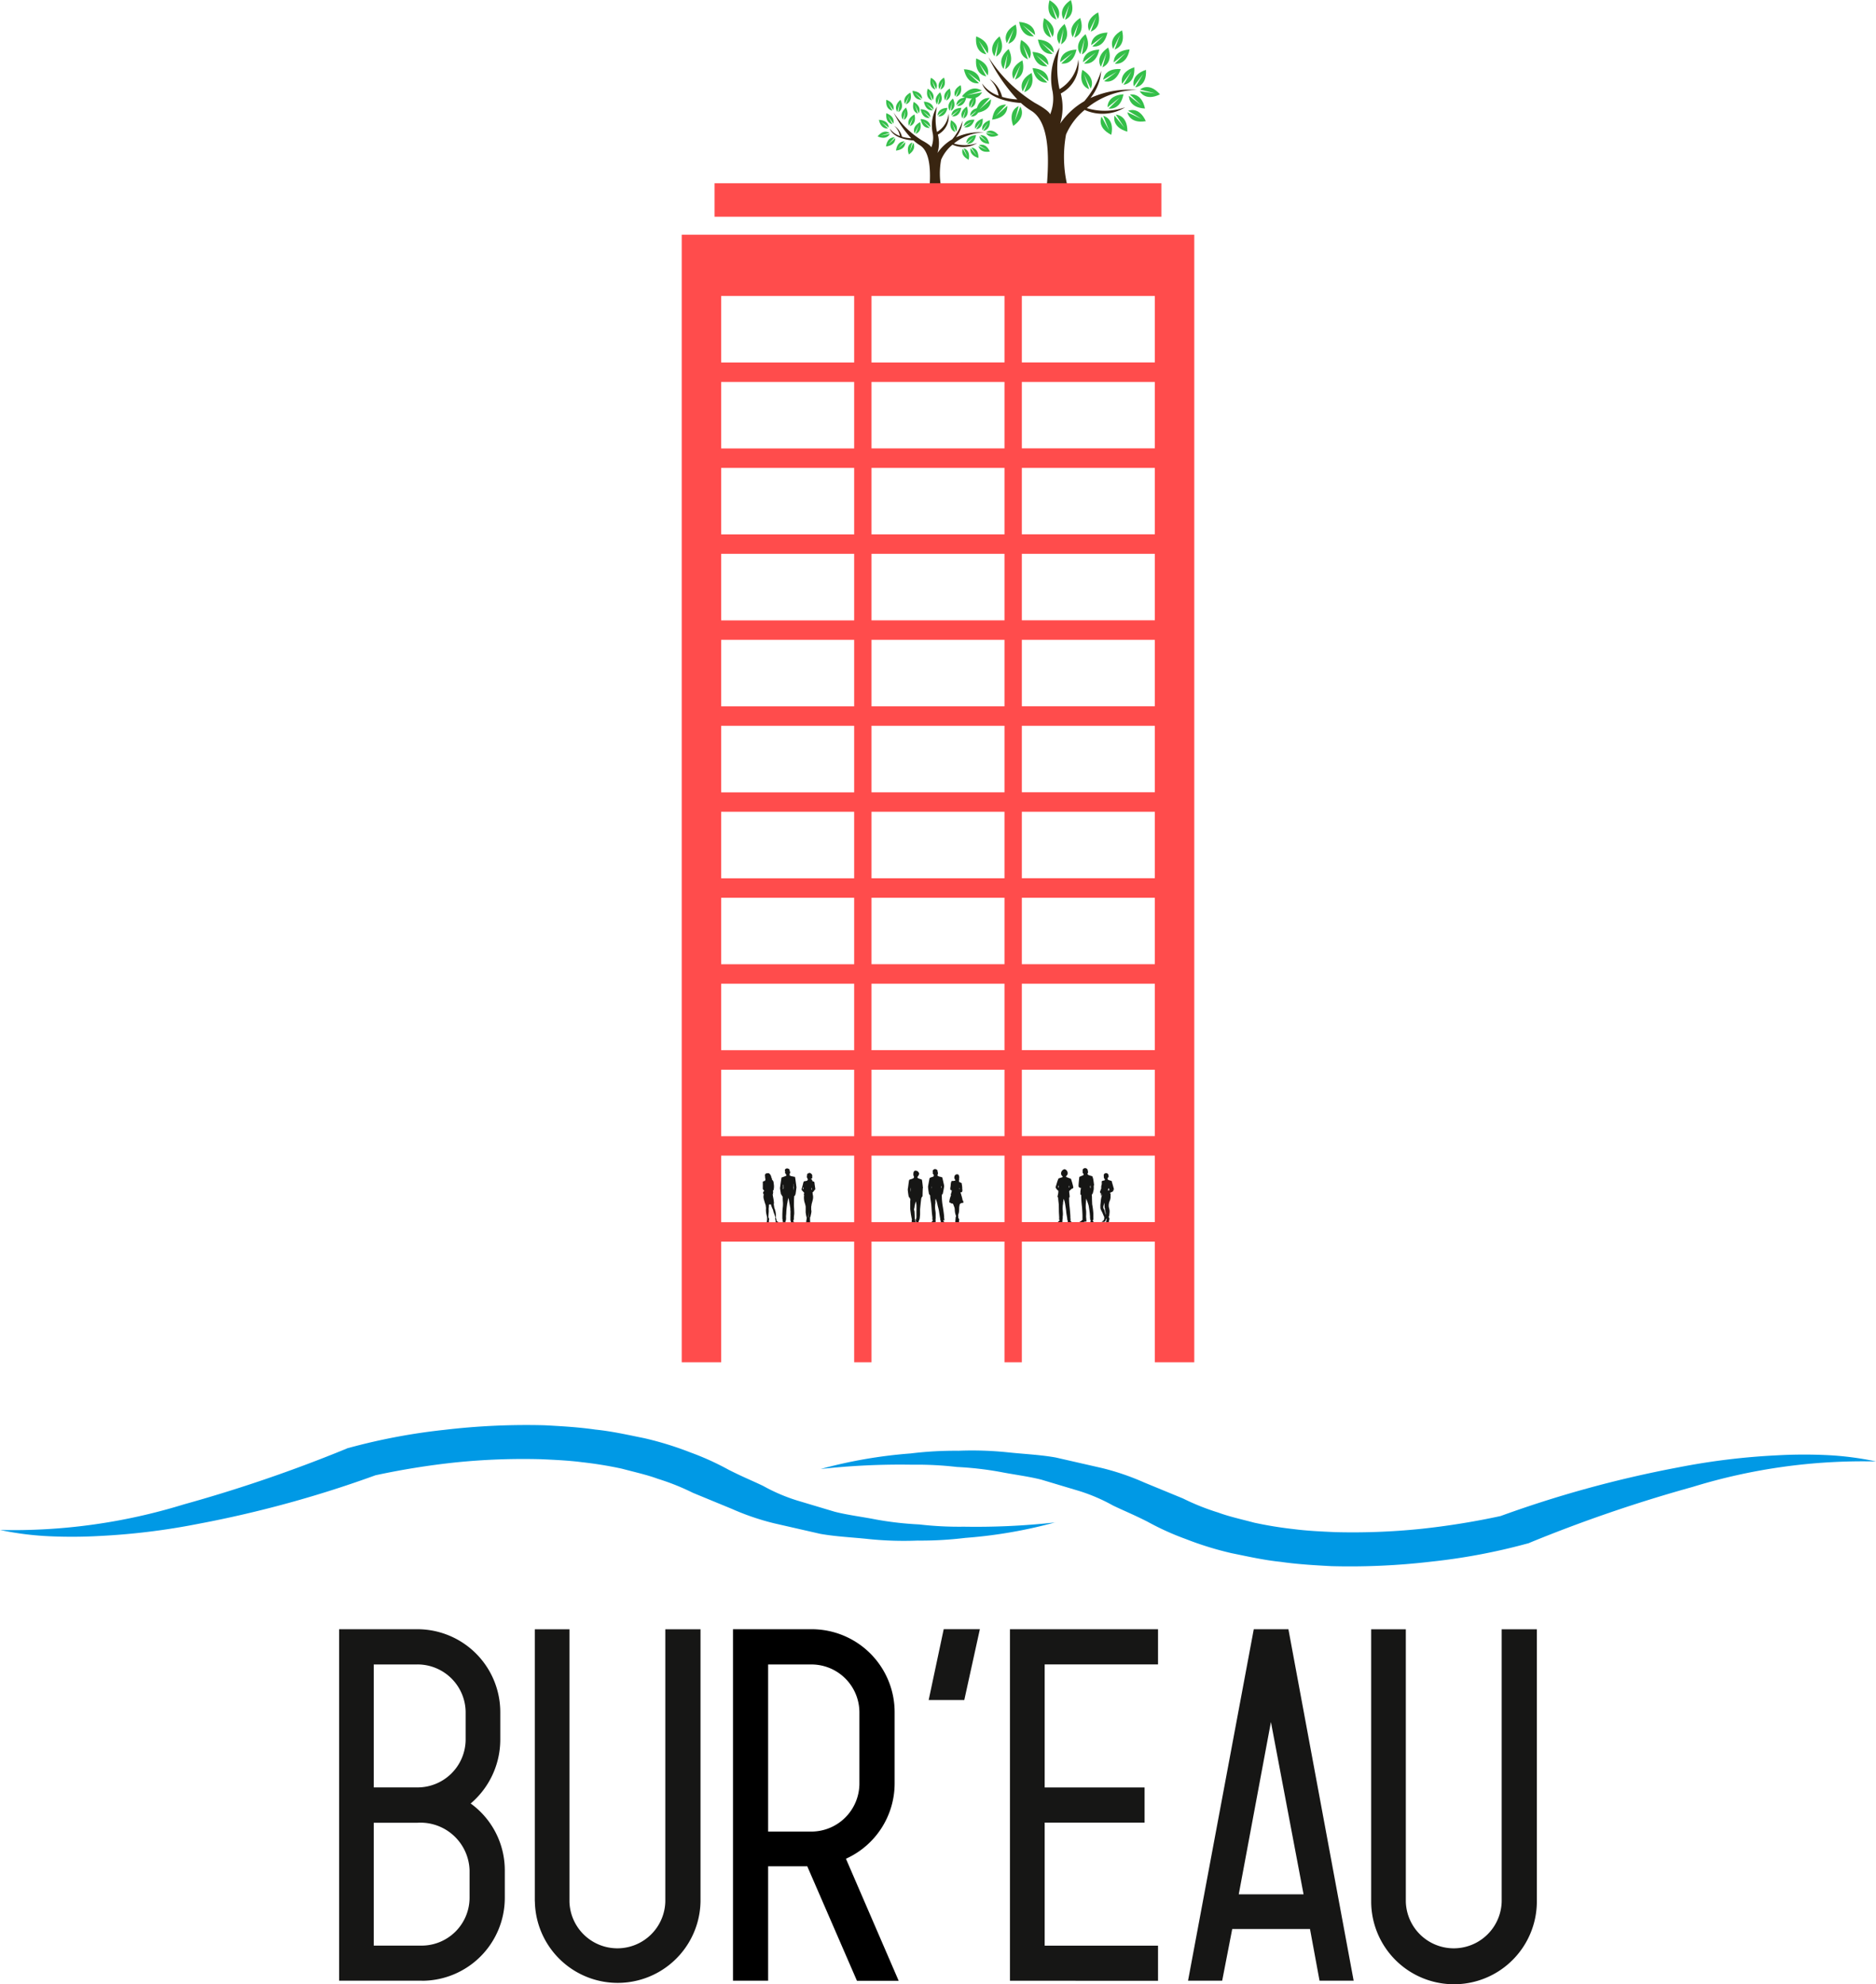 <?xml version="1.0" encoding="UTF-8"?>
<svg xmlns="http://www.w3.org/2000/svg" width="82.756" height="87.5" viewBox="0 0 82.756 87.5">
  <g id="Group_115" data-name="Group 115" transform="translate(-139 -27)">
    <path id="Path_124934" data-name="Path 124934" d="M89.62,14.122A3.338,3.338,0,0,1,89.6,12.8a1.759,1.759,0,0,1,.5-.661,1.162,1.162,0,0,0,1.092-.072,1.654,1.654,0,0,1-1.031.022A2.158,2.158,0,0,1,91.5,11.6a2.519,2.519,0,0,0-1.247.217,1.309,1.309,0,0,0,.289-.732,2.3,2.3,0,0,1-.457.82,2,2,0,0,0-.647.6,1.481,1.481,0,0,0,.016-.81.892.892,0,0,0,.472-.917,1.047,1.047,0,0,1-.509.8,2.589,2.589,0,0,1,0-1.117,1.617,1.617,0,0,0-.187,1.181,1.125,1.125,0,0,1-.066.618s0-.089-.409-.309a3.974,3.974,0,0,1-1.251-1.232,4.618,4.618,0,0,0,.777,1.138,1.705,1.705,0,0,1-.409-.068.8.8,0,0,0-.338-.481.8.8,0,0,1,.246.449.9.9,0,0,1-.445-.329c.153.444.876.515,1.046.525a1.829,1.829,0,0,0,.275.208c.493.3.473,1.24.433,1.857a1.249,1.249,0,0,1-.058.335H89.7a.757.757,0,0,1-.076-.231" transform="translate(90.917 21.241)" fill="#392511"></path>
    <path id="Path_124935" data-name="Path 124935" d="M87.939,14.28c.453-.057.408-.372.408-.372l-.313.278.282-.31s-.315-.049-.377.4" transform="translate(90.586 19.361)" fill="#34bf49"></path>
    <path id="Path_124936" data-name="Path 124936" d="M89.149,14.5c.375-.26.189-.519.189-.519l-.148.392.106-.405s-.3.1-.147.533" transform="translate(89.944 19.312)" fill="#34bf49"></path>
    <path id="Path_124937" data-name="Path 124937" d="M87.369,13.511l-.313.278.282-.31s-.315-.049-.377.4c.453-.057.408-.372.408-.372" transform="translate(91.124 19.58)" fill="#34bf49"></path>
    <path id="Path_124938" data-name="Path 124938" d="M86.676,13.015l-.412.078.4-.12s-.245-.2-.531.152c.418.184.542-.11.542-.11" transform="translate(91.58 19.89)" fill="#34bf49"></path>
    <path id="Path_124939" data-name="Path 124939" d="M86.658,12.134l-.3-.289.333.255s.022-.318-.434-.342c.095.447.405.376.405.376" transform="translate(91.514 20.527)" fill="#34bf49"></path>
    <path id="Path_124940" data-name="Path 124940" d="M87.249,11.591l-.2-.367.239.344s.118-.3-.309-.458c-.046.454.271.481.271.481" transform="translate(91.118 20.883)" fill="#34bf49"></path>
    <path id="Path_124941" data-name="Path 124941" d="M87.249,10.271l-.2-.368.239.344s.118-.3-.309-.458c-.046.454.271.481.271.481" transform="translate(91.118 21.61)" fill="#34bf49"></path>
    <path id="Path_124942" data-name="Path 124942" d="M88.111,9.921l-.066.413s.29-.132.093-.544c-.347.3-.137.535-.137.535Z" transform="translate(90.585 21.61)" fill="#34bf49"></path>
    <path id="Path_124943" data-name="Path 124943" d="M88.683,10.547c-.347.3-.137.535-.137.535l.109-.4-.066.413s.29-.132.093-.544" transform="translate(90.286 21.193)" fill="#34bf49"></path>
    <path id="Path_124944" data-name="Path 124944" d="M92.033,9.052c-.347.3-.137.535-.137.535l.109-.4L91.94,9.6s.29-.132.093-.544" transform="translate(88.442 22.016)" fill="#34bf49"></path>
    <path id="Path_124945" data-name="Path 124945" d="M92.454,10.582c-.456.021-.436.339-.436.339l.334-.253-.305.286s.31.074.408-.373" transform="translate(88.34 21.174)" fill="#34bf49"></path>
    <path id="Path_124946" data-name="Path 124946" d="M93.869,9.9l.334-.253-.306.286s.311.074.408-.373c-.456.021-.436.339-.436.339" transform="translate(87.321 21.736)" fill="#34bf49"></path>
    <path id="Path_124947" data-name="Path 124947" d="M93.819,10.582c-.456.021-.436.339-.436.339l.334-.253-.305.286s.31.074.408-.373" transform="translate(87.589 21.174)" fill="#34bf49"></path>
    <path id="Path_124948" data-name="Path 124948" d="M93.147,10.193l.11-.4-.067.413s.29-.132.095-.544c-.348.3-.138.535-.138.535" transform="translate(87.753 21.683)" fill="#34bf49"></path>
    <path id="Path_124949" data-name="Path 124949" d="M91.08,10.366l-.3-.3.327.262s.029-.318-.427-.351c.085.449.4.384.4.384" transform="translate(89.075 21.504)" fill="#34bf49"></path>
    <path id="Path_124950" data-name="Path 124950" d="M90.361,10.721c.084.449.4.384.4.384l-.3-.3.326.262s.029-.317-.426-.351" transform="translate(89.252 21.098)" fill="#34bf49"></path>
    <path id="Path_124951" data-name="Path 124951" d="M89.954,9.312l-.3-.3.327.262s.029-.318-.427-.351c.084.449.4.384.4.384" transform="translate(89.695 22.085)" fill="#34bf49"></path>
    <path id="Path_124952" data-name="Path 124952" d="M90.361,11.69c.084.449.4.384.4.384l-.3-.3.326.262s.029-.317-.426-.351" transform="translate(89.252 20.564)" fill="#34bf49"></path>
    <path id="Path_124953" data-name="Path 124953" d="M89.18,11.725l.187-.375-.146.392s.311-.072.2-.515c-.4.222-.24.5-.24.5" transform="translate(89.919 20.819)" fill="#34bf49"></path>
    <path id="Path_124954" data-name="Path 124954" d="M95.332,9.553l-.146.392s.311-.072.2-.515c-.4.222-.24.5-.24.5Z" transform="translate(86.636 21.808)" fill="#34bf49"></path>
    <path id="Path_124955" data-name="Path 124955" d="M93.9,8.478l-.146.392s.311-.072.2-.515c-.4.222-.24.5-.24.5Z" transform="translate(87.424 22.4)" fill="#34bf49"></path>
    <path id="Path_124956" data-name="Path 124956" d="M89.975,11.98c-.4.222-.24.5-.24.5l.187-.375-.146.393s.311-.073.2-.516" transform="translate(89.614 20.404)" fill="#34bf49"></path>
    <path id="Path_124957" data-name="Path 124957" d="M88.97,9.208l-.146.392s.311-.072.2-.515c-.4.222-.24.5-.24.5Z" transform="translate(90.138 21.998)" fill="#34bf49"></path>
    <path id="Path_124958" data-name="Path 124958" d="M93.307,11.794c-.123.44.186.52.186.52l-.136-.4.177.38s.167-.272-.227-.5" transform="translate(87.646 20.507)" fill="#34bf49"></path>
    <path id="Path_124959" data-name="Path 124959" d="M91.524,8.146l-.136-.4.177.38s.167-.271-.227-.5c-.123.44.186.52.186.52" transform="translate(88.73 22.802)" fill="#34bf49"></path>
    <path id="Path_124960" data-name="Path 124960" d="M89.642,10c-.123.44.186.52.186.52l-.136-.4.177.38s.167-.271-.227-.5" transform="translate(89.664 21.493)" fill="#34bf49"></path>
    <path id="Path_124961" data-name="Path 124961" d="M91.2,9.221l-.136-.4.177.38s.167-.271-.227-.5c-.123.44.186.52.186.52" transform="translate(88.908 22.21)" fill="#34bf49"></path>
    <path id="Path_124962" data-name="Path 124962" d="M94.4,10.977l.155-.389-.113.4s.3-.1.156-.53c-.379.254-.2.516-.2.516" transform="translate(87.054 21.241)" fill="#34bf49"></path>
    <path id="Path_124963" data-name="Path 124963" d="M92.315,7.742l-.113.4s.3-.1.156-.53c-.379.254-.2.516-.2.516Z" transform="translate(88.286 22.808)" fill="#34bf49"></path>
    <path id="Path_124964" data-name="Path 124964" d="M92.719,9.206l.155-.389-.113.4s.3-.1.156-.53c-.379.254-.2.516-.2.516" transform="translate(87.978 22.216)" fill="#34bf49"></path>
    <path id="Path_124965" data-name="Path 124965" d="M95.061,11.747c-.456-.031-.472.287-.472.287l.36-.213-.336.25s.3.108.448-.324" transform="translate(86.925 20.534)" fill="#34bf49"></path>
    <path id="Path_124966" data-name="Path 124966" d="M96.786,12.894l.406.1-.414-.061s.135.289.546.087c-.3-.344-.537-.13-.537-.13" transform="translate(85.72 19.937)" fill="#34bf49"></path>
    <path id="Path_124967" data-name="Path 124967" d="M96.409,12.239l.252-.334-.216.359s.319-.014.29-.47c-.433.145-.327.445-.327.445" transform="translate(85.929 20.507)" fill="#34bf49"></path>
    <path id="Path_124968" data-name="Path 124968" d="M95.708,12.085l.252-.334-.216.359s.319-.014.29-.47c-.433.145-.327.445-.327.445" transform="translate(86.315 20.592)" fill="#34bf49"></path>
    <path id="Path_124969" data-name="Path 124969" d="M96.559,13.646c-.094-.447-.4-.376-.4-.376l.3.289-.332-.255s-.022.318.434.342" transform="translate(86.079 19.697)" fill="#34bf49"></path>
    <path id="Path_124970" data-name="Path 124970" d="M94.725,15.054c.094-.447-.219-.507-.219-.507l.161.387-.2-.368s-.149.282.259.488" transform="translate(87.006 18.991)" fill="#34bf49"></path>
    <path id="Path_124971" data-name="Path 124971" d="M95.6,14.935c.009-.457-.31-.458-.31-.458l.23.35-.266-.323s-.093.3.345.431" transform="translate(86.562 19.03)" fill="#34bf49"></path>
    <path id="Path_124972" data-name="Path 124972" d="M96.057,14.221l.359.217-.379-.178s.047.315.5.24c-.188-.416-.476-.279-.476-.279" transform="translate(86.128 19.183)" fill="#34bf49"></path>
    <path id="Path_124973" data-name="Path 124973" d="M95.273,13.259c-.456.032-.428.35-.428.35l.328-.261-.3.294s.312.066.4-.382" transform="translate(86.784 19.7)" fill="#34bf49"></path>
    <path id="Path_124974" data-name="Path 124974" d="M95.221,10.922l.328-.261-.3.294s.312.066.4-.383c-.456.032-.428.35-.428.35" transform="translate(86.577 21.18)" fill="#34bf49"></path>
    <path id="Path_124975" data-name="Path 124975" d="M100.131,10.667a5.478,5.478,0,0,1-.038-2.167,2.874,2.874,0,0,1,.822-1.084A1.9,1.9,0,0,0,102.7,7.3a2.709,2.709,0,0,1-1.69.035,3.542,3.542,0,0,1,2.205-.8,4.129,4.129,0,0,0-2.045.355,2.146,2.146,0,0,0,.474-1.2,3.755,3.755,0,0,1-.749,1.344,3.292,3.292,0,0,0-1.061.984,2.431,2.431,0,0,0,.027-1.328,1.462,1.462,0,0,0,.774-1.5A1.718,1.718,0,0,1,99.806,6.5a4.244,4.244,0,0,1,0-1.832A2.648,2.648,0,0,0,99.5,6.6a1.843,1.843,0,0,1-.109,1.014s0-.145-.67-.507a6.524,6.524,0,0,1-2.05-2.019,7.577,7.577,0,0,0,1.274,1.865,2.783,2.783,0,0,1-.671-.112,1.319,1.319,0,0,0-.555-.789,1.316,1.316,0,0,1,.4.736,1.47,1.47,0,0,1-.73-.54c.25.728,1.435.844,1.715.861a3.012,3.012,0,0,0,.45.34c.808.49.776,2.034.711,3.046a2.062,2.062,0,0,1-.1.549h1.086a1.245,1.245,0,0,1-.125-.378" transform="translate(85.933 24.432)" fill="#392511"></path>
    <path id="Path_124976" data-name="Path 124976" d="M97.374,10.926c.743-.093.669-.61.669-.61l-.513.456.462-.507s-.516-.08-.618.662" transform="translate(85.391 21.351)" fill="#34bf49"></path>
    <path id="Path_124977" data-name="Path 124977" d="M99.358,11.284c.615-.427.31-.851.31-.851l-.244.642.174-.664s-.495.169-.241.873" transform="translate(84.339 21.268)" fill="#34bf49"></path>
    <path id="Path_124978" data-name="Path 124978" d="M96.439,9.665l-.513.456.462-.508s-.516-.08-.618.662c.743-.093.669-.61.669-.61" transform="translate(86.274 21.709)" fill="#34bf49"></path>
    <path id="Path_124979" data-name="Path 124979" d="M95.3,8.853l-.675.128.658-.2s-.4-.334-.871.25c.685.3.888-.18.888-.18" transform="translate(87.021 22.217)" fill="#34bf49"></path>
    <path id="Path_124980" data-name="Path 124980" d="M95.275,7.407l-.5-.473.545.418s.036-.522-.712-.56c.156.732.665.615.665.615" transform="translate(86.913 23.261)" fill="#34bf49"></path>
    <path id="Path_124981" data-name="Path 124981" d="M96.243,6.518l-.329-.6.391.564s.194-.485-.507-.751c-.076.745.445.789.445.789" transform="translate(86.263 23.846)" fill="#34bf49"></path>
    <path id="Path_124982" data-name="Path 124982" d="M96.243,4.355l-.329-.6.391.564s.194-.485-.507-.751c-.076.745.445.789.445.789" transform="translate(86.263 25.037)" fill="#34bf49"></path>
    <path id="Path_124983" data-name="Path 124983" d="M97.656,3.78l-.107.678s.476-.217.153-.893c-.57.485-.224.877-.224.877Z" transform="translate(85.391 25.037)" fill="#34bf49"></path>
    <path id="Path_124984" data-name="Path 124984" d="M98.594,4.806c-.57.486-.224.878-.224.878l.178-.663-.107.678s.476-.217.153-.893" transform="translate(84.9 24.354)" fill="#34bf49"></path>
    <path id="Path_124985" data-name="Path 124985" d="M104.085,2.355c-.57.486-.224.878-.224.878l.178-.663-.107.678s.476-.217.153-.893" transform="translate(81.877 25.703)" fill="#34bf49"></path>
    <path id="Path_124986" data-name="Path 124986" d="M104.776,4.864c-.748.034-.715.556-.715.556l.547-.414-.5.47s.509.12.669-.611" transform="translate(81.71 24.322)" fill="#34bf49"></path>
    <path id="Path_124987" data-name="Path 124987" d="M107.1,3.747l.547-.414-.5.47s.509.12.668-.611c-.748.034-.715.556-.715.556" transform="translate(80.039 25.243)" fill="#34bf49"></path>
    <path id="Path_124988" data-name="Path 124988" d="M107.015,4.864c-.748.034-.715.556-.715.556l.547-.414-.5.47s.509.12.669-.611" transform="translate(80.478 24.322)" fill="#34bf49"></path>
    <path id="Path_124989" data-name="Path 124989" d="M105.913,4.226l.18-.662-.11.678s.476-.216.156-.892c-.571.484-.227.877-.227.877" transform="translate(80.747 25.156)" fill="#34bf49"></path>
    <path id="Path_124990" data-name="Path 124990" d="M102.524,4.51l-.487-.484.535.43s.048-.52-.7-.577c.138.736.65.631.65.631" transform="translate(82.914 24.864)" fill="#34bf49"></path>
    <path id="Path_124991" data-name="Path 124991" d="M101.344,5.092c.138.736.65.631.65.631l-.487-.485.535.43s.048-.52-.7-.576" transform="translate(83.206 24.197)" fill="#34bf49"></path>
    <path id="Path_124992" data-name="Path 124992" d="M100.678,2.782l-.487-.484.535.43s.048-.52-.7-.577c.138.736.65.631.65.631" transform="translate(83.93 25.816)" fill="#34bf49"></path>
    <path id="Path_124993" data-name="Path 124993" d="M101.344,6.681c.138.736.65.631.65.631l-.487-.485.535.43s.048-.52-.7-.576" transform="translate(83.206 23.322)" fill="#34bf49"></path>
    <path id="Path_124994" data-name="Path 124994" d="M99.409,6.737l.306-.615-.239.644s.509-.119.326-.845c-.654.363-.393.816-.393.816" transform="translate(84.299 23.74)" fill="#34bf49"></path>
    <path id="Path_124995" data-name="Path 124995" d="M109.494,3.176l-.239.644s.509-.119.326-.845c-.654.364-.393.816-.393.816Z" transform="translate(78.915 25.362)" fill="#34bf49"></path>
    <path id="Path_124996" data-name="Path 124996" d="M107.147,1.413l-.239.644s.509-.119.326-.845c-.654.363-.393.816-.393.816Z" transform="translate(80.208 26.333)" fill="#34bf49"></path>
    <path id="Path_124997" data-name="Path 124997" d="M100.712,7.155c-.654.364-.393.816-.393.816l.306-.615L100.385,8s.509-.119.326-.845" transform="translate(83.798 23.061)" fill="#34bf49"></path>
    <path id="Path_124998" data-name="Path 124998" d="M99.064,2.609l-.239.644s.509-.119.326-.845c-.654.364-.393.816-.393.816Z" transform="translate(84.657 25.674)" fill="#34bf49"></path>
    <path id="Path_124999" data-name="Path 124999" d="M106.173,6.851c-.2.721.3.853.3.853l-.222-.649.29.622s.273-.446-.372-.826" transform="translate(80.573 23.228)" fill="#34bf49"></path>
    <path id="Path_125000" data-name="Path 125000" d="M103.252.871,103.03.222l.289.622s.273-.446-.371-.826c-.2.721.3.853.3.853" transform="translate(82.349 26.99)" fill="#34bf49"></path>
    <path id="Path_125001" data-name="Path 125001" d="M100.165,3.915c-.2.721.3.853.3.853l-.222-.649.29.622s.273-.446-.372-.826" transform="translate(83.881 24.845)" fill="#34bf49"></path>
    <path id="Path_125002" data-name="Path 125002" d="M102.721,2.633l-.222-.649.289.622s.274-.446-.371-.826c-.2.721.3.853.3.853" transform="translate(82.641 26.02)" fill="#34bf49"></path>
    <path id="Path_125003" data-name="Path 125003" d="M107.963,5.511l.253-.638-.184.661s.5-.161.254-.869c-.622.417-.323.846-.323.846" transform="translate(79.601 24.432)" fill="#34bf49"></path>
    <path id="Path_125004" data-name="Path 125004" d="M104.548.208l-.185.661s.5-.161.255-.869c-.622.417-.323.846-.323.846Z" transform="translate(81.621 27)" fill="#34bf49"></path>
    <path id="Path_125005" data-name="Path 125005" d="M105.21,2.608l.253-.638-.184.661s.5-.161.254-.869c-.622.417-.323.846-.323.846" transform="translate(81.117 26.03)" fill="#34bf49"></path>
    <path id="Path_125006" data-name="Path 125006" d="M109.049,6.775c-.747-.051-.774.471-.774.471l.591-.349-.551.409s.492.178.734-.531" transform="translate(79.39 23.272)" fill="#34bf49"></path>
    <path id="Path_125007" data-name="Path 125007" d="M111.876,8.655l.665.17-.68-.1s.223.473.894.142c-.492-.564-.88-.213-.88-.213" transform="translate(77.415 22.294)" fill="#34bf49"></path>
    <path id="Path_125008" data-name="Path 125008" d="M111.261,7.58l.413-.548-.353.589s.522-.023.476-.771c-.71.237-.536.73-.536.73" transform="translate(77.756 23.229)" fill="#34bf49"></path>
    <path id="Path_125009" data-name="Path 125009" d="M110.111,7.328l.413-.548-.353.589s.522-.023.476-.771c-.71.237-.536.73-.536.73" transform="translate(78.39 23.368)" fill="#34bf49"></path>
    <path id="Path_125010" data-name="Path 125010" d="M111.506,9.886c-.154-.733-.664-.616-.664-.616l.5.474-.544-.419s-.036.522.711.561" transform="translate(78.003 21.9)" fill="#34bf49"></path>
    <path id="Path_125011" data-name="Path 125011" d="M108.5,12.194c.154-.733-.359-.831-.359-.831L108.4,12l-.33-.6s-.244.462.425.8" transform="translate(79.524 20.744)" fill="#34bf49"></path>
    <path id="Path_125012" data-name="Path 125012" d="M109.937,12c.015-.748-.508-.75-.508-.75l.378.574-.436-.53s-.153.5.566.707" transform="translate(78.794 20.806)" fill="#34bf49"></path>
    <path id="Path_125013" data-name="Path 125013" d="M110.682,10.828l.588.355-.622-.291s.077.517.815.394c-.309-.682-.781-.458-.781-.458" transform="translate(78.083 21.058)" fill="#34bf49"></path>
    <path id="Path_125014" data-name="Path 125014" d="M109.4,9.252c-.747.053-.7.573-.7.573l.537-.427-.489.482s.511.108.654-.627" transform="translate(79.158 21.906)" fill="#34bf49"></path>
    <path id="Path_125015" data-name="Path 125015" d="M109.312,5.421l.537-.428-.489.482s.511.107.653-.627c-.746.052-.7.573-.7.573" transform="translate(78.819 24.331)" fill="#34bf49"></path>
    <rect id="Rectangle_1313" data-name="Rectangle 1313" width="19.71" height="1.476" transform="translate(170.522 35.081)" fill="#ff4c4c"></rect>
    <path id="Path_125016" data-name="Path 125016" d="M75.432,117.225a.159.159,0,0,0,0-.017c0-.013-.012-.06-.015-.072a.092.092,0,0,1-.009-.031.182.182,0,0,0-.011-.056.261.261,0,0,1,0-.04.867.867,0,0,0-.065-.368c-.006-.017-.008-.049-.019-.1,0-.018-.007-.049-.012-.09h0a.014.014,0,0,0,.013-.015,2.063,2.063,0,0,0-.047-.313h0a.05.05,0,0,0,0-.012v-.01h0c-.007-.025-.014-.05-.022-.074h0a.09.09,0,0,1,.014.019s.008,0,.012,0,0-.007,0-.026a.2.2,0,0,1,0-.058c.005-.005.013-.007.007-.031s-.015-.062-.015-.064,0,0,.012,0a.023.023,0,0,0,.017-.011.67.67,0,0,0,.008-.3.262.262,0,0,0-.032-.124l-.005,0c-.007-.016-.027-.027-.035-.044s0-.036-.008-.053a.258.258,0,0,0-.019-.032.241.241,0,0,1-.011-.051.194.194,0,0,0-.031-.068c-.013-.02-.016-.033-.035-.047s-.022-.021-.029-.025a.079.079,0,0,0-.047-.006l-.038,0a.083.083,0,0,0-.033.007l-.013.009c-.008.005-.017.009-.025.014a.043.043,0,0,0-.019.02.089.089,0,0,0,0,.027.1.1,0,0,0-.006.032.083.083,0,0,0,.006.032h0a.022.022,0,0,0,0,.01.049.049,0,0,0,.007.021c0,.005,0,.01-.006.016a.05.05,0,0,0,.008.041.058.058,0,0,1,.008.016.054.054,0,0,1,0,.024l0,.009c0,.006-.014.025-.015.027v.012c0,.006,0,.016,0,.023h0l-.028,0a.672.672,0,0,0-.067.03s-.006.007-.006.014,0,.155,0,.159a.029.029,0,0,1,0,.015c0,.008,0,.027,0,.031s0,.01,0,.014a.009.009,0,0,1,0,.007s0,0,0,.007,0,.005,0,.015a.27.27,0,0,0,0,.054.154.154,0,0,0,.031.055.077.077,0,0,0,.024.011h0c-.012,0,0,.018,0,.018a.009.009,0,0,0,0,.012s0,0,.007.007v0a.1.1,0,0,1-.025.019c-.022.012-.018.013-.022.032a.127.127,0,0,0,0,.038V116c0,.031.014.036.018.038s0,0,0-.01a.046.046,0,0,1,.012-.021.135.135,0,0,0,.011-.017l.008-.01h0a.283.283,0,0,0-.021.049h0l0,.01h0a.385.385,0,0,0,0,.207c.044.162.062.2.069.235a.01.01,0,0,0,.01.008h0c.005.04.019.138.019.16a.862.862,0,0,0,.008.215c0,.017.031.145.036.165a.136.136,0,0,1,.005.051.086.086,0,0,0,0,.035c0,.009,0,.011,0,.022s-.006.072-.01.09v0h0s0-.006,0,0-.013.033-.009.046a.321.321,0,0,0,.017.036s.005,0,.027,0a.1.1,0,0,0,.052-.023.28.28,0,0,0,0-.056.136.136,0,0,0,0-.016.053.053,0,0,1,0,.011c0-.013,0-.026,0-.034h0v0a.307.307,0,0,1,.008-.031.078.078,0,0,0,0-.049.181.181,0,0,0-.012-.027h0c0-.006-.006-.014-.009-.022a.125.125,0,0,1-.006-.055c0-.035.013-.187.014-.223s-.006-.119,0-.136a1.311,1.311,0,0,0,.008-.16l.086-.009c.006.021.011.039.014.051.012.042.045.116.057.144a.253.253,0,0,1,.025.057.977.977,0,0,0,.06.191c.022.062.042.122.043.127s0,.011,0,.023v.017a.057.057,0,0,0-.011.034c0,.016.017.039.02.067s0,.066.009.092.051.03.077.036a.016.016,0,0,0,.019-.007.08.08,0,0,0,0-.051l-.014-.031m-.485-1.736h0Zm0,0h0m.481,1.76,0,0,0,0m0-.006v0m0-.013v0" transform="translate(97.829 -36.37)" fill="#161615"></path>
    <path id="Path_125017" data-name="Path 125017" d="M79.256,115.807s0,0,0-.007-.006-.007,0-.012a.086.086,0,0,0,0-.036c0-.019-.026-.16-.031-.217a.226.226,0,0,0-.016-.08s-.006,0-.008,0a.1.1,0,0,0-.029-.013.517.517,0,0,1-.049-.022.1.1,0,0,0,0-.026.068.068,0,0,0-.016-.032.137.137,0,0,0-.047-.028s0,0-.006,0c.017-.012.04-.013.056-.027a.043.043,0,0,0,.013-.027.13.13,0,0,0,0-.022.3.3,0,0,1,0-.049.194.194,0,0,0,0-.04.1.1,0,0,0-.009-.025.127.127,0,0,0-.026-.037.2.2,0,0,0-.036-.026.113.113,0,0,0-.042-.018.053.053,0,0,0-.043.01l-.009.009a.1.1,0,0,1-.022.006.068.068,0,0,0-.042.056c0,.024,0,.049-.007.073a.178.178,0,0,0,0,.031.072.072,0,0,0,.009.031.07.07,0,0,0,.014.02.046.046,0,0,0,.016.034s0,0,0,.008,0,.018,0,.031a.034.034,0,0,0-.012.015c-.007.013-.011.014-.018.017a.04.04,0,0,0-.017.009s-.11.02-.12.025,0,0-.008,0a.571.571,0,0,0-.034.109c-.008.043-.049.184-.053.2s-.007.014-.007.021,0,.006,0,.011,0,.01,0,.011,0,.005,0,.01,0,0,0,.007,0,.01.01.022.067.071.082.089a.041.041,0,0,0,.025.021.13.13,0,0,0-.019.069h0s0,.023,0,.03v0h0a.043.043,0,0,0,.01.008.644.644,0,0,0-.009.111,1.045,1.045,0,0,0,.015.152c.014.057.034.111.048.168a.569.569,0,0,1,.015.086c0,.029,0,.058,0,.087,0,.009,0,.017,0,.025a.083.083,0,0,1,0,.015c0,.007,0,.014,0,.021,0,.023,0,.047,0,.07s0,.05.008.075a1.4,1.4,0,0,0,.027.149c0,.009,0,.014.011.014h0l0,.011,0,.01a.049.049,0,0,1,0,.011.1.1,0,0,1-.007.031c0,.01.007.022,0,.031a.294.294,0,0,0-.011.049c0,.008,0,.022,0,.037s-.019.059-.009.075a.08.08,0,0,0,.04.031.107.107,0,0,0,.049-.026.039.039,0,0,0,.009-.029.285.285,0,0,0,0-.031h0v-.006c0-.011,0-.028,0-.044s.005-.05.005-.062a.123.123,0,0,0-.006-.033v0c0-.009-.006-.012-.01-.029a.071.071,0,0,1,0-.017v-.008h0A.008.008,0,0,0,78.94,117c.006-.089.01-.179.011-.268a.267.267,0,0,0,0-.038c0-.02,0-.044,0-.055s0-.069,0-.082a.293.293,0,0,0,0-.031c0-.023,0-.083,0-.114s0-.044,0-.062v-.039c0-.022,0-.049,0-.064v-.016a.083.083,0,0,1,0-.025h0l0,0a.181.181,0,0,1,0,.022v.009c0,.016,0,.166,0,.187s-.007.155-.007.173.005.04.007.055l0,.01c0,.034,0,.069,0,.1v.234a.006.006,0,0,0,0,.006h0c0,.011,0,.019,0,.022s-.009.019-.012.028a.039.039,0,0,0,0,.016.073.073,0,0,0-.007.024c0,.009,0,.022,0,.032s0,.058,0,.077c0,0,0,0,0,.009a.11.11,0,0,0,0,.044c0,.005.006.009.02.022s.024.017.033.013.048-.031.048-.048a.535.535,0,0,0-.007-.061h0a.226.226,0,0,0,0-.061.068.068,0,0,1,0-.037.14.14,0,0,0,0-.046.1.1,0,0,1,.005-.032h.006c.005,0,.01,0,.011-.008,0-.032.01-.065.018-.1s.011-.058.017-.088a.253.253,0,0,0,0-.09c0-.009,0-.017-.005-.025s0-.015,0-.022a.026.026,0,0,0,0-.013l0-.006a.026.026,0,0,1,0-.01c0-.027,0-.054,0-.081s.011-.053.013-.079c0-.053.058-.2.069-.307a.456.456,0,0,0-.014-.159h0s0,0,0-.01-.007-.027-.006-.027l0,0s0,0,0-.018-.008-.027-.008-.031.007-.007.031-.029a.762.762,0,0,0,.067-.085s0,0,.005-.006,0-.013,0-.014m-.216-.481h0m0,0h0m0,0h0m.1.458c-.005.007-.013.013-.015.022a.018.018,0,0,1,0,.011l0,0a.027.027,0,0,0-.013.011l0-.016a.067.067,0,0,0,0-.009.09.09,0,0,0,0-.024v-.006s0-.009,0-.012a.019.019,0,0,0,.007-.011s0,0,0-.008,0-.009,0-.014l0-.006a.026.026,0,0,1,0-.008l0-.015v0h0v.011a.011.011,0,0,0,0,.007l0,0a.046.046,0,0,1,.008.013v.01a.064.064,0,0,0,0,.017.023.023,0,0,0,0,.016s0,0,0,0v0m-.37-.066h0a.06.06,0,0,0,0,.012h0a.079.079,0,0,1,0,.023c0,.014,0,.028,0,.041v.006a.037.037,0,0,1,0,.011.123.123,0,0,1-.021-.017s0,0,0,0l0,0a.015.015,0,0,0,0-.009.022.022,0,0,0,0-.011l0-.006s0-.01,0-.015l0-.006s0-.009.006-.014a.087.087,0,0,0,0-.022l0,.013m.133-.34v0m.072,1.64h0" transform="translate(95.707 -36.341)" fill="#161615"></path>
    <path id="Path_125018" data-name="Path 125018" d="M77.207,115s-.163-.032-.181-.04-.02-.017-.026-.013a.067.067,0,0,0-.013-.009s-.009-.005-.006,0l0-.005a.241.241,0,0,1,0-.046.152.152,0,0,0,.006-.054c.01,0,.016-.018.02-.031s.01-.018,0-.031-.022,0-.022,0a.328.328,0,0,0-.012-.093c-.009-.028-.079-.053-.108-.053a.115.115,0,0,0-.08.04c-.015.018-.015.023-.013.058a.252.252,0,0,0,.02.073h0s-.013-.006-.018,0c-.013.031.038.071.038.071,0,.027.02.034.021.041s0,.029,0,.04-.005,0-.01.006,0,0-.009,0a.141.141,0,0,1-.038.019c-.023.01-.125.045-.138.05s-.013-.007-.018.019-.056.374-.065.457h0c0,.009.041.275.045.278s.005,0,.012-.007h0s.007.026.01.025l.006,0c0,.008.017.058.047.071v.012a1.849,1.849,0,0,0,.008.217,1.287,1.287,0,0,1-.009.282c-.006.021-.015.244-.015.287s0,.154,0,.165a.1.1,0,0,0,.01.045c0,.009,0,.022,0,.037s0,.042.007.039l.009,0a.1.1,0,0,1,0,.027c-.006.016-.028.036-.031.053s0,.02,0,.02a.094.094,0,0,0,0,.013c0,.006.006.007.018.009a.2.2,0,0,0,.1-.007s.007,0,.009-.008a.027.027,0,0,0,0-.011s-.005-.005,0-.009.013,0,.013-.009,0-.03,0-.03,0-.008,0-.015a.079.079,0,0,0,0-.044l.014,0s0,0,.007-.027a.645.645,0,0,0,.007-.139c-.005-.032.01-.131.011-.208a3.416,3.416,0,0,1,.034-.343c0-.015.007-.042.013-.073l.005-.03a1.023,1.023,0,0,1,.044-.193c.005.021.075.4.08.447s0,.087.006.118,0,.161,0,.161a.977.977,0,0,1,0,.112c0,.027,0,.076,0,.09s0,.015,0,.025,0,.048.005.059.009,0,.018,0v0s-.01.035,0,.049a.011.011,0,0,0,0,.008c0,.006,0,.027,0,.027l.017.009c.008,0,0,.013,0,.021s.009.009.019.012a.228.228,0,0,0,.086,0,.071.071,0,0,0,.022-.011.061.061,0,0,0,0-.016s0-.009,0-.02-.03-.04-.033-.053-.009-.013-.009-.028h0s0,0,.011-.027.018-.04.017-.055a.4.4,0,0,1,0-.08c0-.014.011-.111.015-.145s-.007-.271-.013-.343c0-.025,0-.309.009-.373a.426.426,0,0,0,0-.059l.032-.025s.016-.041.018-.046l0,0h0s0,0,0,0l0,0,.006-.016.007.006s0-.006,0-.009.039-.286.039-.3-.04-.316-.044-.344-.014-.136-.04-.133m-.037.766h0l0,0,0,0m.005-.024h0m.02,0h0m0,0h0m0,0h0m-.04-.413s0-.005,0-.006l.008.018a.086.086,0,0,1,0,.027c0,.02,0,.031,0,.05a.046.046,0,0,0,.005.029s.006.006.006.009,0,.007,0,.01,0,0,0,.007a.04.04,0,0,1,0,.016c0,.009,0,.017,0,.025a.126.126,0,0,1,0,.013.116.116,0,0,1,0,.012.474.474,0,0,0-.008.062s0,0,0,0v0c-.006-.033,0-.1-.011-.134a.057.057,0,0,1,0-.012.082.082,0,0,1,0-.015c0-.034,0-.081,0-.115m-.314-.376v0m-.12.485a.12.12,0,0,1,0,.025.153.153,0,0,1,0,.025c0,.011,0,.021,0,.031s-.007.024-.011.036,0,.007-.005.007a.173.173,0,0,1,0-.076.092.092,0,0,0,0-.029.135.135,0,0,0,0-.018.129.129,0,0,1,0-.054l.007-.037a.133.133,0,0,1,.007.033c0,.019,0,.038,0,.057m-.042.309a.088.088,0,0,0-.026.006l-.02.01a.085.085,0,0,1,.046-.016m-.058.025.005,0,0,0h0m.611-.009a.166.166,0,0,0-.029-.02l.008,0,.028.023-.008-.006" transform="translate(96.853 -36.102)" fill="#161615"></path>
    <path id="Path_125019" data-name="Path 125019" d="M89.762,115.642a.074.074,0,0,0,0-.024c0-.006-.025-.262-.039-.325s-.024-.048-.024-.048a1.367,1.367,0,0,1-.149-.052c-.011-.01-.027-.026-.029-.022h0l0-.008v0a.107.107,0,0,1,0-.02.308.308,0,0,0,.016-.033c.013,0,.013-.018.027-.035s.011-.027.011-.027a.079.079,0,0,0,.02-.054.16.16,0,0,0-.16-.136c-.058-.005-.079.057-.088.081a.327.327,0,0,0-.005.087c-.013,0,0,.033.005.04a.032.032,0,0,1,0,.015c0,.009.014.016.014.016a.132.132,0,0,0,.006.031.248.248,0,0,1,0,.032s0,0-.005.009h0a.044.044,0,0,0-.009.01.074.074,0,0,1-.02.021l-.055.021c-.017.007-.1.033-.1.032a.008.008,0,0,0-.007,0s-.01,0-.022.044-.045.335-.048.343a.062.062,0,0,0-.007.026c0,.007,0,.013,0,.019s0,.014,0,.029.027.24.044.3l.011,0c0,.009.007.03.01.03l.016,0a.121.121,0,0,0,.01.031.189.189,0,0,0,.025.037l-.008.095c0,.044,0,.319,0,.338s.027.213.03.234.038.218.044.225.007.009,0,.016a.051.051,0,0,0-.007.044c0,.019,0,.033,0,.031a.133.133,0,0,1,.014-.007.04.04,0,0,1-.005.012.266.266,0,0,1-.049.045.585.585,0,0,1-.054.028c-.009.007-.006.018-.008.021s-.007.006.006.008.081.006.114.005a.079.079,0,0,0,.057-.022c.008-.008.02,0,.033,0a.255.255,0,0,0,.062-.014s0-.021,0-.026,0,0,0,0a.076.076,0,0,0-.021-.068h0l0,0a.008.008,0,0,0,0-.006.33.33,0,0,0,0-.056c0-.014-.018-.04-.016-.052s-.007-.25-.012-.3-.022-.082-.02-.092.012-.062.018-.083a.7.7,0,0,0,.009-.072c.006-.03.049-.2.052-.2a.811.811,0,0,1,.027.167c.005.077,0,.254,0,.3s0,.215,0,.236-.019.069-.026.1a.169.169,0,0,0-.008.049c0,.009,0,.027.007.026l.013-.006c0,.015-.006.049,0,.06a0,0,0,0,0,0,0s0,.027,0,.028l0,.007s0,.013,0,.017a.644.644,0,0,0,.123,0c.017,0,.019-.007.019-.009s0-.01,0-.011a.039.039,0,0,0-.009-.026.122.122,0,0,1-.027-.057v-.005l.016-.021a.2.2,0,0,0,.019-.051c.006-.014.013-.015.013-.034a.242.242,0,0,1,.007-.04c0-.014.012-.122.013-.165s0-.163,0-.2.029-.3.034-.347.011-.081.014-.124a.1.1,0,0,0,0-.016.138.138,0,0,0,.019-.06h.014a.192.192,0,0,0,.006-.033h0c.019,0,.022-.008.022-.008s.006-.295.009-.312.006-.022,0-.027-.009-.008-.007-.016m-.534.06s0-.007,0-.011a.134.134,0,0,1,.007-.013c0-.005,0-.015,0-.024l0-.05c0,.009.01.048.009.057a.147.147,0,0,0,0,.03.473.473,0,0,1,0,.051c0,.011-.008.054-.008.054a.6.6,0,0,1,0-.081c0-.005,0-.008,0-.012m.134-.531v0" transform="translate(89.951 -36.235)" fill="#161615"></path>
    <path id="Path_125020" data-name="Path 125020" d="M93.758,116.339a1.71,1.71,0,0,0-.069-.267.012.012,0,0,0,0-.015c-.005-.007-.025-.062-.028-.067s-.006-.009,0-.011h.028a.052.052,0,0,0,.019-.006.007.007,0,0,0,.01,0v-.005c.009-.008.013-.017.017-.021l0,0s.006,0,.006-.009a.129.129,0,0,0,0-.031l0,0v-.022a.01.01,0,0,0,.005,0c.006,0,.01,0,.009,0s-.006-.017-.007-.021,0-.005-.009-.009c0-.02,0-.035,0-.036s0-.014,0-.017,0,0,0-.008,0,0,0-.007a.012.012,0,0,1,0-.006c0-.022-.009-.1-.01-.11s-.013-.058-.012-.061,0,0,0,0,0,0,0-.008a0,0,0,0,0,0,0s0-.006,0-.007,0,0,0,0,0,0,0-.006a.119.119,0,0,0-.008-.024s-.007,0-.011,0,0,0-.015-.007a.1.1,0,0,0-.028-.014c-.006,0-.01-.008-.02-.013l-.036-.018-.01-.007a.052.052,0,0,0,.008-.044c-.007-.018.006-.028.009-.046a.066.066,0,0,0-.006-.033s0,0,0-.007a.035.035,0,0,1,.005-.015.067.067,0,0,0,0-.018s.008-.021,0-.025l0,0a.005.005,0,0,1,0,0,.16.16,0,0,0-.023-.1.045.045,0,0,0-.037-.032h-.012c-.007,0-.011,0-.016,0h0a.045.045,0,0,0-.034,0,.062.062,0,0,0-.026.013l-.008,0a.131.131,0,0,0-.038.04.081.081,0,0,0-.015.036.092.092,0,0,0,0,.05h0a.134.134,0,0,0-.011.02.015.015,0,0,0,0,.009s0,0,.006,0,0,.024.02.032a.145.145,0,0,0,.026.062s0,0,0,0v0c-.005,0-.007.01-.009.012s0,0-.008,0,0,.006-.028.009a.19.19,0,0,0-.045.007.037.037,0,0,1-.021,0,.174.174,0,0,0-.036,0s0,0-.007,0a.082.082,0,0,0-.027.033.517.517,0,0,0-.023.11c0,.018-.008.083-.012.127a.106.106,0,0,1-.008.02l0,.008a.011.011,0,0,0,0,.008s0,0,0,.007h0v0l0,.006s0,.007,0,.01l0,.008c0,.008,0,.022,0,.042s.067.04.067.04-.006.025-.009.047-.03.107-.034.12-.007.022-.007.022,0,0,.017.014c-.009.025-.018.051-.029.08a.768.768,0,0,0-.049.245c.041.017.062.024.073.028l.009.007v.014c.023,0,.052,0,.08.007.032.082.062.156.07.19.012.051.007.154.029.24.014.052.028.094.039.126a.546.546,0,0,0-.023.056c0,.013,0,.037,0,.051a.218.218,0,0,0-.006.047.4.4,0,0,1-.006.049s0,0,0,0,0,.009,0,.024a.036.036,0,0,0,.008.036.155.155,0,0,0,.043.029.02.02,0,0,0,.01,0,.081.081,0,0,0,.023.041c.006.008.017.009.041,0s.04-.009.043-.024a.681.681,0,0,0-.005-.09.143.143,0,0,1,.008-.053.066.066,0,0,0-.013-.058.127.127,0,0,0-.017-.018h0a.05.05,0,0,1-.008-.018c0-.011-.007-.082-.007-.108,0-.005,0-.015,0-.027v0a.757.757,0,0,0,.03-.1,1.218,1.218,0,0,0,.014-.214.906.906,0,0,1,.032-.174.186.186,0,0,0,.035-.005s0-.011,0-.017a.061.061,0,0,1,.013-.007l.057-.009c.015,0,.049-.007.052-.009a.311.311,0,0,0-.006-.041c0-.007-.012-.052-.013-.059m-.144-.552,0,0a.046.046,0,0,1,0,.015c0,.006,0,.013,0,.019s0,0,.005.008a.015.015,0,0,1,0,.006v.009h-.015a.017.017,0,0,0,0-.013l0,0v0h0a.014.014,0,0,0,0-.01.072.072,0,0,1,0-.013v-.007s0-.005,0-.008M93.5,117.28v0h0m.063-2.094,0,0,0,0a.065.065,0,0,0-.029-.022.042.042,0,0,1,.029.021m-.117-.018a.053.053,0,0,1,.041-.009A.113.113,0,0,0,93.444,115.168Zm-.056.134v.01l0,0H93.38l.008-.013m0,.036c0-.007,0-.015,0-.015v.012c0,.007,0,.015,0,.018s-.007,0-.008-.015m.269,1.119h0v0" transform="translate(87.708 -36.399)" fill="#161615"></path>
    <path id="Path_125021" data-name="Path 125021" d="M91.818,116.96l.013,0s0-.018,0-.02a.047.047,0,0,0,0-.011s-.005-.008-.006-.013a.028.028,0,0,1,0-.009.111.111,0,0,0,0-.013.043.043,0,0,0,0-.011s0-.007-.006-.01,0-.011,0-.016,0-.022,0-.034c0-.1-.054-.441-.065-.5a3.119,3.119,0,0,1-.035-.317c0-.038,0-.082-.006-.129v0a.207.207,0,0,0,.007-.021.438.438,0,0,0,.008-.051.084.084,0,0,0,.025,0l0,0h0v0c.016-.049.07-.346.067-.354,0-.03-.076-.353-.081-.373s-.013-.015-.013-.015a.865.865,0,0,0-.134-.037.119.119,0,0,1-.042-.025c-.011-.009-.016,0-.016,0s0,0-.005,0a.259.259,0,0,1,0-.043s0-.009.005-.014,0-.032,0-.032.009,0,.013-.016a.129.129,0,0,0,0-.031c0-.017,0-.039-.017-.023,0,0,0-.013,0-.036a.082.082,0,0,0-.034-.08.13.13,0,0,0-.11-.023.128.128,0,0,0-.073.075.188.188,0,0,0,.017.071l0,.007c-.006,0-.012,0-.016,0s0,.03.009.046.017.026.027.02a.086.086,0,0,0,.012.044s0,.019,0,.04a.058.058,0,0,0-.013.018s0,0-.006.006a.052.052,0,0,1-.013.005c-.01,0-.128.044-.137.05s-.01,0-.015.013-.066.343-.07.378a2.565,2.565,0,0,0,.048.341c0,.005.014.005.02,0h0a.3.3,0,0,0,.021.043l.006.006a.38.38,0,0,1,0,.041c0,.061.042.3.048.366s.019.25.024.32.018.158.026.237a.141.141,0,0,1,0,.036c0,.006-.008.009-.006.016s.008.008.008.014a.015.015,0,0,1,0,.007s0,.005,0,.008l0,0a.124.124,0,0,0,0,.039.067.067,0,0,0,.024,0,.211.211,0,0,1-.059.076c-.015.014-.043.058-.008.072a.189.189,0,0,0,.112-.015c.023-.015.017-.032.023-.036s.049-.012.049-.022,0-.024,0-.03,0-.013,0-.024a.059.059,0,0,0-.006-.023h0c.006-.023,0-.048.007-.071s0-.017,0-.027a.206.206,0,0,1,0-.029c0-.021,0-.042,0-.063s0-.068,0-.1c0-.07-.026-.191-.024-.23a1.238,1.238,0,0,1,0-.129c0-.013,0-.037.006-.067h0c.006,0,0-.029.005-.036s0-.03,0-.044,0-.02,0-.03c0-.053.01-.1.014-.117h0v0a1.371,1.371,0,0,1,.081.271c.014.075.053.191.066.284s.04.262.053.322c0,.006,0,.011,0,.017s0,.009,0,.013,0,.007,0,.01a.3.3,0,0,0,.017.051l.008,0a.093.093,0,0,0,0,.024c0,.007.006,0,0,.007a.065.065,0,0,0,0,.038.083.083,0,0,0,.027.016.018.018,0,0,1,.013.019c0,.009,0,.012.027.026a.2.2,0,0,0,.088.013c.009,0,.024,0,.028-.024s-.048-.08-.064-.1a.082.082,0,0,1-.016-.037M91.7,115.5l-.009.041a.02.02,0,0,1-.006.012c0-.036,0-.071,0-.107,0,0,.006,0,.007,0l.009.021a.036.036,0,0,1,0,.009.044.044,0,0,1,0,.02m.013.341,0-.013v.013m-.326-.837v.011a.031.031,0,0,1,0-.011m-.119.532a.242.242,0,0,1-.005.025c0,.015,0,.031,0,.047s0,0,0,0c0-.016,0-.032,0-.048a.159.159,0,0,1,0-.025c0-.011,0-.022,0-.034a.108.108,0,0,1,0-.04.543.543,0,0,1,.008.054.12.12,0,0,1,0,.018m.438.276h0l0,.008,0-.008" transform="translate(88.83 -36.145)" fill="#161615"></path>
    <path id="Path_125022" data-name="Path 125022" d="M106.546,115.367c0-.021-.023-.2-.027-.216a.667.667,0,0,0-.053-.189c-.012,0-.007,0-.012,0s-.154-.045-.161-.052-.025-.032-.036-.03v-.007a.169.169,0,0,0,0-.051c0,.007.014.007.02,0s0-.013.006-.036,0-.033-.009-.035a.009.009,0,0,0-.007,0h0a.177.177,0,0,0,0-.056.119.119,0,0,0-.218-.027.146.146,0,0,0,0,.095v0h0c-.018,0-.009.026-.005.037s0,.013.006.027a.016.016,0,0,0,.019.011c0,.024.021.042.021.049v.015h0s-.006,0-.018.013a.053.053,0,0,1-.023.018,1.35,1.35,0,0,0-.138.057s-.015-.007-.019.037-.032.3-.029.356,0,.048.015.06a.136.136,0,0,0,.053.036.151.151,0,0,1,.042.009.225.225,0,0,0-.016.054.024.024,0,0,0,0,.006.722.722,0,0,0-.014.141.175.175,0,0,1,0,.047.108.108,0,0,0-.005.021h0v0a.042.042,0,0,0,.011.019h0a.121.121,0,0,0,.031.014,1.89,1.89,0,0,0,.005.2c0,.077.023.286.029.333s.021.317.022.385a.535.535,0,0,0,0,.076l0,0a.011.011,0,0,1,0,.005s-.006,0-.007.009.007.005.009.009a.082.082,0,0,1,0,.015c0,.007-.007.028-.006.036l.012,0,.009,0-.008.008c-.017.018-.041.051-.059.068a.681.681,0,0,1-.076.044c-.022.016,0,.029,0,.029a.522.522,0,0,0,.133,0c.036,0,.061-.03.076-.036s.089,0,.089-.009,0-.023,0-.026,0,0,0,0a.1.1,0,0,0,0-.043.227.227,0,0,0-.009-.04h.007a.334.334,0,0,0-.008-.041c0-.011.008-.022,0-.032s0-.093,0-.144c0-.033,0-.072,0-.106a1.3,1.3,0,0,0-.017-.149,2.269,2.269,0,0,1,.007-.269c0-.051.006-.09.01-.134a.177.177,0,0,1,0-.027h0l0,0h0a2.769,2.769,0,0,1,.109.308c.009.046.054.339.054.4,0,.024.006.049.007.073s0,.03,0,.044,0,.014,0,.022a.027.027,0,0,1,0,.009s0,0,0,.007.006.007.006.013,0,.005,0,.009a.491.491,0,0,0,0,.051.083.083,0,0,0,.027.009.21.21,0,0,1-.007.045.342.342,0,0,0-.009.052c0,.007,0,.015,0,.022a.066.066,0,0,1,0,.009.019.019,0,0,0,0,.01c0,.007.018.01.024.011a.275.275,0,0,0,.043,0,.159.159,0,0,0,.071-.017h0s0-.008,0-.011,0-.009,0-.013a.076.076,0,0,0,0-.022c0-.009-.025-.044-.032-.059a.131.131,0,0,1-.009-.027l.032,0a.185.185,0,0,0,0-.064c0-.006,0-.007,0-.014a.093.093,0,0,1,0-.021c0-.008,0-.015,0-.023s0-.036,0-.053c0-.04,0-.079,0-.118a3.267,3.267,0,0,0-.051-.4c0-.034-.009-.177-.009-.3a.842.842,0,0,0-.009-.113.085.085,0,0,0,.01-.014l.019-.038s.009-.008.009-.008l.006.006h0a.051.051,0,0,0,0-.01c.006-.026.018-.075.023-.093a.8.8,0,0,0,.021-.109.3.3,0,0,1,0-.049.127.127,0,0,0,0-.026s0-.06,0-.081m-.284-.441c0-.008,0-.016,0-.02v-.012a.145.145,0,0,1,0,.032m.176.787h0m0-.008h0m0,0h0m0,0h0m0,0h0m.016,0h0l0,0h0l0,0-.011-.007m-.044-.306c0-.02,0-.04,0-.059a.009.009,0,0,1,0-.008.007.007,0,0,1,0,.007.078.078,0,0,1,0,.023.035.035,0,0,0,0,.019.034.034,0,0,0,.006.008s0,0,0,.005l0,0s0,.008,0,.013a.024.024,0,0,0,0,.008.031.031,0,0,0,0,.007.028.028,0,0,1,0,.009c0,.017,0,.033,0,.049v.012s0,.01,0,.012-.01-.011-.011-.013a.135.135,0,0,1-.009-.04.3.3,0,0,1,0-.053m-.156-.521h0Zm-.193-.1v0m0-.019v0m0-.023h0m.383.972a.064.064,0,0,1,.018.01.092.092,0,0,0-.018-.01" transform="translate(80.716 -36.097)" fill="#161615"></path>
    <path id="Path_125023" data-name="Path 125023" d="M108.569,115.826c0-.034-.089-.327-.093-.346a.08.08,0,0,0-.019-.046c-.009-.007-.018,0-.024-.006l-.1-.028,0,0s0,0-.005,0a.118.118,0,0,1-.034-.034.021.021,0,0,0-.008-.01.1.1,0,0,1,0-.017c0-.014.008-.045.009-.05s0,0,.007,0,.013,0,.02-.014.014-.041.01-.049,0,0-.005-.006h0a.211.211,0,0,0,0-.029.088.088,0,0,0-.031-.064.1.1,0,0,0-.087-.034.117.117,0,0,0-.09.066.141.141,0,0,0,0,.06.15.15,0,0,1,0,.034.1.1,0,0,0,.016.067c.017.034.02.045.036.056,0,0,0,0,0,.009s-.018.017-.027.03-.006,0-.012,0-.054.014-.064.014a.032.032,0,0,0-.018.005.085.085,0,0,0-.022.071.36.36,0,0,1,0,.08.388.388,0,0,0-.023.139c0,.062,0,.056,0,.058a.044.044,0,0,0-.013.023.037.037,0,0,1-.009.022.042.042,0,0,0-.007.034v.008s0,.005,0,.006a.062.062,0,0,0-.022.011.016.016,0,0,0-.006.014s.008.01.008.014-.005.01-.005.014.007.01.008.014a.042.042,0,0,1,0,.013c0,.006.008,0,.009.011s0,.012.006.016H108a.473.473,0,0,0,0,.11c.009.007.025-.035.029-.045a.048.048,0,0,0,0-.025h0l0,0,.007.01a.338.338,0,0,1-.007.06,1.446,1.446,0,0,0-.039.194c-.006.067-.018.188-.02.2s0,.13,0,.151a.1.1,0,0,0,.012.04.5.5,0,0,0,.04.093c.008.015.016.033.024.048a.425.425,0,0,1,.019.041l.061.147s0,0,.007,0l0,0,0,.005a.436.436,0,0,1,.007.045.537.537,0,0,1-.014.091.055.055,0,0,1-.014.022h0a.832.832,0,0,1-.065.054c-.013.005-.024.018,0,.019a.273.273,0,0,0,.122-.013.062.062,0,0,0,.027-.045.167.167,0,0,1,.033-.07c.016-.018.02-.02.02-.022h0v.01a.319.319,0,0,1-.014.063c0,.013-.006.045-.008.058a.059.059,0,0,1-.006.021.206.206,0,0,0-.047.043c-.013.016,0,.018.015.018a.785.785,0,0,0,.116-.006.066.066,0,0,0,.027-.058.147.147,0,0,1,.009-.044c0,.02,0,.044,0,.051l0,0h.009a.4.4,0,0,0,0-.065.09.09,0,0,1,.005-.03.054.054,0,0,0,.016-.047.119.119,0,0,0-.022-.044.275.275,0,0,1-.011-.047.159.159,0,0,1,0-.021h.011a.007.007,0,0,0,.007-.006c.005-.045.01-.09.014-.135a.476.476,0,0,0,0-.136c-.009-.062-.03-.117-.032-.147a.521.521,0,0,1,.045-.26.452.452,0,0,0,.03-.234l.009-.011a.016.016,0,0,0,0-.007.381.381,0,0,0-.019-.084.1.1,0,0,0-.007-.017.585.585,0,0,0,.137-.067s0-.006,0-.009a.018.018,0,0,0,.007-.014s0-.006,0-.009,0,0,0-.039m-.453-.616v0m.053.172h0m0,.028v0m-.038,1.781.008,0-.008,0m.144-.164a.04.04,0,0,0-.024-.027h0a.392.392,0,0,1-.023-.032l.011-.006a.006.006,0,0,0,0-.008c-.036-.08-.041-.172-.079-.251-.01-.022-.023-.042-.032-.064v-.016l0-.015,0-.024s0-.024.007-.038l0-.008c0-.008.022-.075.035-.115l.007-.022,0-.009v0h0s0,.066,0,.085.005.111.006.125v.008a.17.17,0,0,0,.016.051l0,.006,0,0c.006,0,0,.014,0,.021a.164.164,0,0,0,.007.053.863.863,0,0,1,.028.165c0,.011,0,.022,0,.033l0,.049a.007.007,0,0,0,.007.007h0a.305.305,0,0,1,0,.031m.095-1.182v-.006a.116.116,0,0,0,.006-.03h0v0h0v0h0l0-.007h0s.008-.025.009-.031h0v0h0l0,0h0v0h0v0l0,0,.007-.015v0h0l0,0h0c0,.01.014.03.017.035a.043.043,0,0,0,.009.014s0,.009,0,.018,0,.013.013.023,0,.007-.016.01-.053.023-.053.019" transform="translate(79.573 -36.361)" fill="#161615"></path>
    <path id="Path_125024" data-name="Path 125024" d="M104.348,115.579c.025-.031.041-.047.036-.072a3.039,3.039,0,0,0-.1-.357.02.02,0,0,0-.017-.015l-.037-.015-.139-.053c-.011,0-.013-.011-.022-.013h-.006a.084.084,0,0,1,0-.015.5.5,0,0,0,.023-.047c-.007.016.016,0,.031-.021a.182.182,0,0,0-.106-.253c-.066-.008-.147.075-.158.131a.191.191,0,0,0,0,.106.11.11,0,0,0,.033.048c.008.02.031.041.035.055v0a.037.037,0,0,0-.022.013l-.07.021c-.025.007-.076.026-.08.026a.031.031,0,0,0-.02.013,1.775,1.775,0,0,0-.085.249,1.377,1.377,0,0,0-.041.137.37.37,0,0,0,.1.134.172.172,0,0,1,.021.02c.006.008,0,.019,0,.028,0,.027,0,.055-.006.082s-.013.069-.021.1a.141.141,0,0,0-.007.049l0,.005v0a.19.19,0,0,0,.026.032l0,0h0l0,0h0c0,.088.024.249.027.3s.005.241.006.309.01.183.013.26a.129.129,0,0,1,0,.035c0,.006-.009.008-.007.015s.009.009.008.014a.018.018,0,0,1,0,.007.007.007,0,0,0,0,.007l0,0a.119.119,0,0,0,0,.037.073.073,0,0,0,.025.007.21.21,0,0,1-.066.069c-.016.013-.047.053-.012.069a.206.206,0,0,0,.116-.009c.024-.013.019-.03.026-.033s.051-.009.052-.019,0-.023,0-.029,0-.013,0-.023a.054.054,0,0,0,0-.023h0c.008-.022,0-.046.012-.068s0-.016,0-.026a.151.151,0,0,1,0-.028c0-.02,0-.04.005-.06a.889.889,0,0,0,.005-.1c0-.067-.015-.215-.011-.253s0-.076.008-.124c0-.012.005-.036.009-.066a.1.1,0,0,0,0-.032c0-.014,0-.028.006-.042v0c.009-.061.018-.12.024-.137h0v0a1.231,1.231,0,0,1,.068.265c.01.073.034.2.041.293s.037.237.046.3c0,.005,0,.011,0,.016s0,.009,0,.013,0,.006,0,.01a.232.232,0,0,0,.014.05l.008,0a.082.082,0,0,0,0,.024c0,.007.007,0,0,.007a.059.059,0,0,0,0,.036.078.078,0,0,0,.027.018.018.018,0,0,1,.013.019c0,.009,0,.011.026.026a.215.215,0,0,0,.09.017c.009,0,.025,0,.031-.022s-.045-.08-.06-.1a.071.071,0,0,1-.014-.037l.014,0s0-.017,0-.018a.047.047,0,0,0,0-.011s0-.008-.005-.013v-.008a.1.1,0,0,1,0-.013.08.08,0,0,0,0-.01s0-.007-.005-.01a.058.058,0,0,1,0-.015c0-.011,0-.022,0-.032,0-.1-.03-.427-.039-.48a2.986,2.986,0,0,1-.018-.307c0-.023,0-.049,0-.076a.168.168,0,0,0,.019-.015h0l.006,0s0-.061-.008-.121-.015-.143-.012-.149.092-.079.117-.11m-.286-.519a.039.039,0,0,1,0,.017s0-.011,0-.017m.011,0h0m-.153.009s0,0,0,.007,0-.007,0-.007m-.005.008h0m-.169.4a.176.176,0,0,0,.017-.07.009.009,0,0,1,0,.008c0,.049,0,.081,0,.124a0,0,0,0,1-.006,0,.085.085,0,0,1-.011-.02c0-.008-.014-.008-.014-.016a.129.129,0,0,1,.012-.027m.487.494,0,0h0l0,0m-.008-.429a0,0,0,0,1-.007,0c0-.046.011-.062.014-.113a.017.017,0,0,1,0-.008,0,0,0,0,1,0,0c0,.035,0,.027.009.06a.1.1,0,0,1,0,.032c0,.007-.009.009-.013.016a.04.04,0,0,1-.01.016" transform="translate(81.962 -36.157)" fill="#161615"></path>
    <path id="Path_125025" data-name="Path 125025" d="M80.526,143.136a20.965,20.965,0,0,1,3.974-.688,16.192,16.192,0,0,1,2.113-.119,15.265,15.265,0,0,1,2.147.066c.707.077,1.448.107,2.143.231l2.042.466a11.128,11.128,0,0,1,1.873.641l1.7.7a10.407,10.407,0,0,0,1.557.622c.463.173,1.04.3,1.583.445a17.144,17.144,0,0,0,1.743.284c.593.077,1.208.105,1.823.133a29.449,29.449,0,0,0,3.738-.138,33.472,33.472,0,0,0,3.608-.58l-.177.058a49.973,49.973,0,0,1,7.965-2.193,30.136,30.136,0,0,1,4.357-.533,21.349,21.349,0,0,1,2.231-.009,13.4,13.4,0,0,1,2.147.279,25.508,25.508,0,0,0-8.1,1.125,64.018,64.018,0,0,0-7.148,2.445l-.08.035-.1.026a26.818,26.818,0,0,1-4.193.786,30.759,30.759,0,0,1-4.407.2c-.749-.04-1.5-.084-2.235-.19-.741-.075-1.457-.239-2.164-.381a14.448,14.448,0,0,1-2.029-.627,11.96,11.96,0,0,1-1.684-.763c-.627-.318-1.006-.466-1.52-.712a7.86,7.86,0,0,0-1.49-.641l-1.671-.5c-.577-.147-1.208-.222-1.818-.342a14.673,14.673,0,0,0-1.907-.218,15.335,15.335,0,0,0-1.974-.1,31.777,31.777,0,0,0-4.041.19" transform="translate(94.667 -51.354)" fill="#0099e5"></path>
    <path id="Path_125026" data-name="Path 125026" d="M46.563,144.1a20.967,20.967,0,0,1-3.974.688,16.2,16.2,0,0,1-2.113.119,15.27,15.27,0,0,1-2.147-.066c-.707-.077-1.448-.107-2.143-.231l-2.042-.466a11.145,11.145,0,0,1-1.874-.641l-1.7-.7a10.407,10.407,0,0,0-1.557-.622c-.463-.173-1.04-.3-1.583-.445a17.144,17.144,0,0,0-1.743-.284c-.593-.077-1.208-.105-1.823-.133a29.454,29.454,0,0,0-3.738.138,33.476,33.476,0,0,0-3.608.58l.177-.058a49.972,49.972,0,0,1-7.965,2.193,30.134,30.134,0,0,1-4.357.533,21.345,21.345,0,0,1-2.231.009A13.4,13.4,0,0,1,0,144.439a25.508,25.508,0,0,0,8.1-1.125,64.02,64.02,0,0,0,7.148-2.445l.08-.035.1-.026a26.883,26.883,0,0,1,4.193-.786,30.757,30.757,0,0,1,4.407-.2c.749.04,1.5.084,2.235.19.741.075,1.457.239,2.164.381a14.45,14.45,0,0,1,2.029.627,11.983,11.983,0,0,1,1.684.763c.627.318,1.006.466,1.52.711a7.86,7.86,0,0,0,1.49.641l1.671.5c.577.147,1.209.222,1.819.342a14.662,14.662,0,0,0,1.907.218,15.332,15.332,0,0,0,1.974.1,31.777,31.777,0,0,0,4.041-.19" transform="translate(139 -49.971)" fill="#0099e5"></path>
    <path id="Path_125027" data-name="Path 125027" d="M66.91,23.026V72.749h1.741V67.429h5.866v5.321h.765V67.429h5.866v5.321h.765V67.429h5.866v5.321h1.741V23.026Zm7.607,43.546H68.651V63.637h5.866Zm0-3.791H68.651V59.847h5.866Zm0-3.791H68.651V56.056h5.866Zm0-3.791H68.651V52.265h5.866Zm0-3.791H68.651V48.474h5.866Zm0-3.791H68.651V44.683h5.866Zm0-3.791H68.651V40.892h5.866Zm0-3.791H68.651V37.1h5.866Zm0-3.791H68.651V33.311h5.866Zm0-3.791H68.651V29.52h5.866Zm0-3.791H68.651V25.729h5.866Zm6.631,37.908H75.282V63.637h5.866Zm0-3.791H75.282V59.847h5.866Zm0-3.791H75.282V56.056h5.866Zm0-3.791H75.282V52.265h5.866Zm0-3.791H75.282V48.474h5.866Zm0-3.791H75.282V44.683h5.866Zm0-3.791H75.282V40.892h5.866Zm0-3.791H75.282V37.1h5.866Zm0-3.791H75.282V33.311h5.866Zm0-3.791H75.282V29.52h5.866Zm0-3.791H75.282V25.729h5.866Zm6.631,37.908H81.913V63.637h5.866Zm0-3.791H81.913V59.847h5.866Zm0-3.791H81.913V56.056h5.866Zm0-3.791H81.913V52.265h5.866Zm0-3.791H81.913V48.474h5.866Zm0-3.791H81.913V44.683h5.866Zm0-3.791H81.913V40.892h5.866Zm0-3.791H81.913V37.1h5.866Zm0-3.791H81.913V33.311h5.866Zm0-3.791H81.913V29.52h5.866Zm0-3.791H81.913V25.729h5.866Z" transform="translate(102.163 14.323)" fill="#ff4c4c"></path>
    <path id="Path_125028" data-name="Path 125028" d="M36.939,175.347H33.285v-15.5H36.74a3.658,3.658,0,0,1,3.654,3.654v1.218a3.7,3.7,0,0,1-1.306,2.813,3.634,3.634,0,0,1,1.505,2.944v1.218a3.657,3.657,0,0,1-3.654,3.655m-2.126-8.526H36.74a2.122,2.122,0,0,0,2.126-2.1V163.5a2.123,2.123,0,0,0-2.126-2.1H34.813Zm0,6.976h2.126a2.117,2.117,0,0,0,2.1-2.1v-1.218a2.167,2.167,0,0,0-2.3-2.1H34.813Z" transform="translate(120.675 -61.002)" fill="#161615"></path>
    <path id="Path_125029" data-name="Path 125029" d="M52.49,171.849v-12h1.528v12a2.115,2.115,0,0,0,4.229,0v-12H59.8v12a3.654,3.654,0,0,1-7.307,0" transform="translate(110.102 -61.002)" fill="#161615"></path>
    <path id="Path_125030" data-name="Path 125030" d="M73.491,175.346h-1.55v-15.5h3.477a3.658,3.658,0,0,1,3.654,3.655v3.145a3.647,3.647,0,0,1-2.148,3.321l2.326,5.382H77.41L75.218,170.3H73.491Zm0-6.577h1.927a2.122,2.122,0,0,0,2.1-2.126V163.5a2.117,2.117,0,0,0-2.1-2.1H73.491Z" transform="translate(99.393 -61.001)"></path>
    <path id="Path_125031" data-name="Path 125031" d="M91.81,159.844h1.595l-.687,3.123H91.147Z" transform="translate(88.82 -61.001)" fill="#161615"></path>
    <path id="Path_125032" data-name="Path 125032" d="M99.124,175.347v-15.5h6.532v1.55h-5v5.427h4.407v1.55h-4.407V173.8h5v1.55Z" transform="translate(84.428 -61.001)" fill="#161615"></path>
    <path id="Path_125033" data-name="Path 125033" d="M118.553,173.066l-.443,2.28h-1.506l2.9-15.5h1.528l2.878,15.5h-1.505l-.421-2.28Zm.288-1.529H121.7l-1.44-7.6Z" transform="translate(74.804 -61.001)" fill="#161615"></path>
    <path id="Path_125034" data-name="Path 125034" d="M134.579,171.849v-12h1.528v12a2.115,2.115,0,0,0,4.229,0v-12h1.551v12a3.654,3.654,0,0,1-7.308,0" transform="translate(64.908 -61.002)" fill="#161615"></path>
  </g>
</svg>
